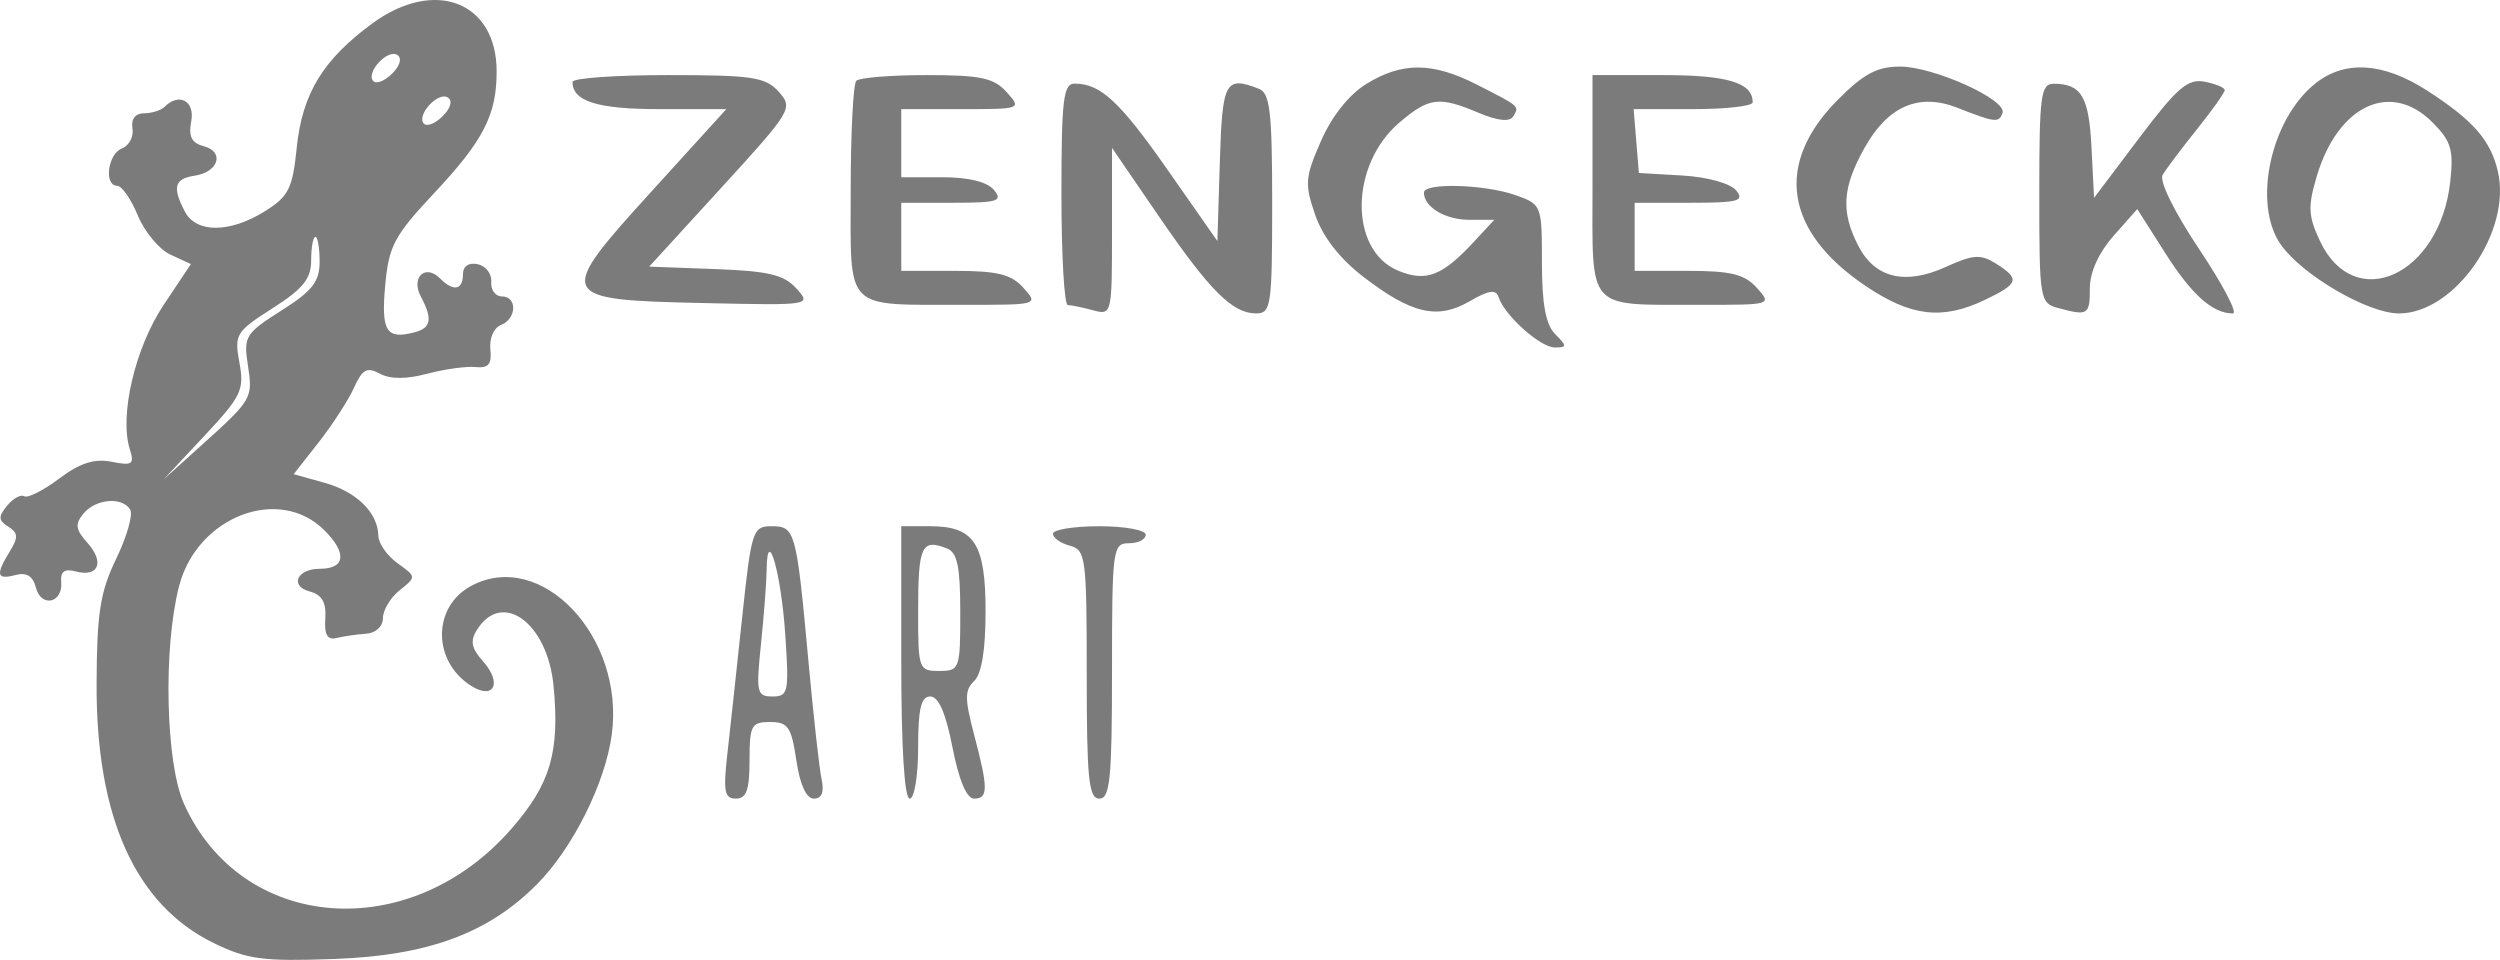 <svg xmlns="http://www.w3.org/2000/svg" fill="none" viewBox="0 0 1396 536" height="536" width="1396">
<path fill="#7B7B7B" d="M208.04 12.989C180.414 33.199 168.782 52.264 165.704 82.389C163.35 105.399 161.213 109.658 147.84 118.005C128.399 130.135 109.665 130.258 103.324 118.295C96.061 104.591 97.337 99.795 108.676 98.113C122.04 96.126 125.57 84.766 113.793 81.653C106.996 79.861 105.17 76.229 106.784 67.707C108.935 56.342 99.94 51.518 91.844 59.693C89.937 61.623 84.816 63.225 80.466 63.258C75.543 63.296 73.09 66.476 73.961 71.7C74.728 76.31 72.083 81.353 68.077 82.903C60.146 85.978 57.895 103.722 65.441 103.722C67.992 103.722 73.18 111.203 76.964 120.348C80.744 129.493 88.963 139.327 95.223 142.208L106.601 147.446L91.232 170.503C75.434 194.207 66.58 232.042 72.46 250.736C75.152 259.306 73.942 260.147 62.269 257.847C52.666 255.955 44.631 258.541 33.028 267.253C24.225 273.865 15.465 278.295 13.554 277.107C11.643 275.914 7.331 278.285 3.97 282.378C-1.081 288.519 -0.968 290.558 4.61 294.066C10.146 297.54 10.306 300.045 5.486 307.897C-2.587 321.049 -1.918 323.878 8.611 321.097C14.83 319.452 18.379 321.644 20.069 328.174C23.001 339.506 35.216 336.744 34.181 324.985C33.658 319.086 35.998 317.413 42.414 319.11C55.066 322.452 58.503 313.924 48.839 303.144C42.16 295.691 41.75 292.706 46.598 286.808C53.419 278.509 68.218 277.24 72.7 284.564C74.375 287.302 70.883 299.598 64.938 311.895C55.928 330.541 54.102 342.134 53.932 381.78C53.621 456.405 75.66 505.253 119.253 526.566C138.068 535.763 146.894 536.928 186.754 535.483C239.056 533.581 272.735 521.147 299.924 493.693C319.849 473.573 337.925 437.402 341.606 410.271C349.024 355.61 302.141 306.077 263.001 327.229C241.343 338.931 241.409 369.308 263.123 383.002C275.856 391.035 280.54 381.362 269.746 369.318C263.255 362.079 262.431 357.934 266.258 351.793C280.333 329.23 305.747 347.743 309.103 383.002C312.624 420.01 307.399 437.758 285.628 462.731C228.949 527.749 135.013 520.605 102.727 448.823C92.479 426.037 91.043 361.86 100.006 327.267C110.107 288.31 156.059 270.78 181.294 296.262C193.947 309.038 192.817 317.613 178.474 317.613C165.817 317.613 161.59 327.281 172.939 330.275C179.802 332.086 182.245 336.331 181.652 345.405C181.059 354.464 182.814 357.525 187.889 356.265C191.772 355.305 199.186 354.236 204.364 353.889C209.852 353.523 213.802 349.863 213.83 345.11C213.863 340.623 218.099 333.617 223.244 329.534C232.536 322.166 232.527 322.052 222.016 314.528C216.193 310.36 211.359 303.463 211.274 299.209C211.024 286.252 199.162 274.587 181.124 269.559L163.99 264.782L177.994 246.924C185.7 237.104 194.554 223.415 197.675 216.499C202.326 206.185 204.924 204.778 212.112 208.661C217.911 211.794 226.85 211.808 238.51 208.704C248.206 206.123 260.379 204.436 265.557 204.963C272.778 205.691 274.703 203.385 273.823 195.058C273.173 188.955 275.748 183.013 279.707 181.478C288.57 178.046 288.961 165.512 280.201 165.512C276.605 165.512 273.959 161.852 274.317 157.375C274.679 152.902 271.267 148.468 266.734 147.522C261.659 146.462 258.496 148.672 258.496 153.283C258.496 162.028 253.135 162.95 245.726 155.469C237.554 147.218 229.321 154.87 234.946 165.489C241.687 178.203 240.825 183.113 231.43 185.575C215.699 189.692 212.766 184.995 215.091 159.414C217.101 137.293 220.072 131.708 242.6 107.667C269.986 78.444 277.325 64.123 277.325 39.887C277.325 0.987 242.784 -12.426 208.04 12.989ZM219.05 41.023C214.978 45.13 210.238 47.069 208.511 45.329C203.997 40.771 216.301 27.215 221.823 30.661C224.576 32.382 223.451 36.579 219.05 41.023ZM763.02 46.826C753.285 52.82 743.72 64.846 737.629 78.749C728.719 99.092 728.436 102.719 734.419 120.015C738.684 132.331 748.117 144.456 761.358 154.623C788.283 175.304 802.711 178.622 820.612 168.25C831.523 161.924 835.336 161.406 836.871 166.045C840.236 176.25 860.143 194.031 868.197 194.031C875.116 194.031 875.135 193.352 868.409 186.564C863.132 181.231 861.014 169.804 861.014 146.623C861.014 114.483 860.868 114.107 846.191 108.94C829 102.89 795.113 101.949 795.113 107.524C795.113 115.585 807.008 122.734 820.41 122.734H834.413L822.999 135.054C805.295 154.167 796.201 157.613 780.639 151.106C753.229 139.641 753.718 91.977 781.491 68.377C798.041 54.317 803.525 53.652 825.757 63.035C836.23 67.45 843.018 68.182 844.906 65.093C848.502 59.218 848.93 59.593 824.721 47.268C799.929 34.644 783.006 34.525 763.02 46.826ZM1026.03 55.924C990.861 91.435 996.528 129.156 1041.6 159.571C1067.17 176.834 1084.59 178.854 1108.61 167.347C1127.33 158.378 1128.11 155.74 1114.57 147.208C1106.03 141.823 1101.86 142.094 1086.62 149.028C1063.83 159.409 1046.91 155.312 1037.62 137.16C1027.85 118.095 1028.74 104.705 1041.25 82.408C1054.28 59.17 1071.57 51.751 1093.01 60.183C1114.14 68.491 1116.14 68.724 1118.21 63.111C1120.92 55.777 1079.85 37.178 1060.94 37.178C1048.18 37.178 1040.52 41.294 1026.03 55.924ZM1292.95 46.556C1267.9 66.452 1257.69 113.637 1273.5 136.433C1285.33 153.482 1322.19 175.019 1339.55 175.019C1370.8 175.019 1402.69 129.17 1394.78 95.584C1390.7 78.254 1381.07 67.246 1355.52 50.719C1330.96 34.83 1309.51 33.404 1292.95 46.556ZM319.689 45.733C319.689 56.589 333.594 60.943 368.281 60.943H405.576L364.116 106.55C309.969 166.116 310.557 167.404 392.839 169.225C452.879 170.555 453.171 170.508 444.726 161.092C437.877 153.449 429.112 151.353 399.382 150.25L362.525 148.876L402.874 104.739C442.113 61.813 442.994 60.34 434.86 51.266C427.484 43.033 420.187 41.931 373.092 41.931C343.719 41.931 319.689 43.642 319.689 45.733ZM478.166 45.101C476.438 46.841 475.026 74.399 475.026 106.336C475.026 174.382 470.789 170.094 538.125 170.199C579.746 170.266 579.982 170.199 571.523 160.759C564.707 153.154 557.025 151.253 533.136 151.253H503.269V132.24V113.228H532.086C557.171 113.228 560.15 112.306 555.048 106.098C551.306 101.545 540.893 98.968 526.231 98.968H503.269V79.956V60.943H536.949C570.332 60.943 570.553 60.858 562.109 51.437C554.996 43.504 547.61 41.931 517.447 41.931C497.569 41.931 479.888 43.357 478.166 45.101ZM889.257 103.165C889.257 174.681 885.1 170.094 950.003 170.199C989.27 170.266 989.5 170.194 981.046 160.759C974.23 153.154 966.548 151.253 942.659 151.253H912.792V132.24V113.228H943.963C970.667 113.228 974.325 112.239 969.471 106.331C966.214 102.372 953.453 98.831 939.477 98.013L915.146 96.592L913.687 78.767L912.223 60.943H945.46C963.738 60.943 978.693 59.232 978.693 57.141C978.693 46.142 964.755 41.931 928.326 41.931H889.257V103.165ZM1194.6 76.961L1169.33 110.461L1167.89 82.252C1166.44 53.947 1162.28 46.893 1146.97 46.755C1139.55 46.693 1138.74 52.739 1138.74 107.919C1138.74 167.409 1139.04 169.239 1149.33 172.024C1165.96 176.525 1166.98 175.879 1166.98 160.835C1166.98 151.999 1171.97 141.01 1180.22 131.694L1193.45 116.736L1209.04 141.271C1223.9 164.662 1235.51 175.019 1246.84 175.019C1249.67 175.019 1241.24 158.929 1228.1 139.266C1214.11 118.323 1205.62 101.093 1207.62 97.675C1209.49 94.467 1218.07 83.064 1226.66 72.337C1235.26 61.609 1242.29 51.698 1242.29 50.315C1242.29 48.927 1237.25 46.817 1231.08 45.629C1221.7 43.818 1215.73 48.941 1194.6 76.961ZM592.705 108.475C592.705 142.46 594.296 170.294 596.235 170.332C598.175 170.365 604.529 171.687 610.357 173.26C620.816 176.093 620.948 175.542 620.948 129.355V82.584L646.899 120.486C675.631 162.451 688.213 175.019 701.492 175.019C709.749 175.019 710.384 170.651 710.384 113.736C710.384 62.241 709.193 51.993 702.938 49.569C684.146 42.287 682.537 45.324 681.143 90.65L679.788 134.617L652.387 95.389C625.392 56.742 614.589 46.684 600.076 46.684C593.764 46.684 592.705 55.567 592.705 108.475ZM247.293 64.788C243.221 68.895 238.481 70.835 236.754 69.095C232.24 64.537 244.544 50.981 250.066 54.427C252.819 56.147 251.694 60.344 247.293 64.788ZM1358.41 68.434C1368.78 78.905 1370.19 83.711 1368.19 101.64C1362.36 153.834 1314.77 175.456 1295.5 134.655C1288.91 120.704 1288.64 115.414 1293.64 98.55C1305.49 58.614 1335.06 44.863 1358.41 68.434ZM178.474 146.063C178.474 157.308 174.492 162.409 157.137 173.393C137.122 186.06 135.955 187.938 138.355 203.537C141.269 222.474 141.005 222.935 112.461 248.678L91.392 267.672L114.09 243.412C134.797 221.281 136.519 217.692 133.7 202.53C130.767 186.74 131.699 185.209 152.18 172.143C169.262 161.244 173.753 155.664 173.758 145.312C173.762 138.12 174.826 132.24 176.121 132.24C177.415 132.24 178.474 138.462 178.474 146.063ZM414.402 344.943C411.418 373.044 407.704 407.267 406.155 420.994C403.783 441.974 404.546 445.948 410.938 445.948C416.808 445.948 418.54 441.081 418.54 424.559C418.54 405.056 419.552 403.169 430.021 403.169C440.014 403.169 441.911 405.931 444.674 424.559C446.708 438.243 450.233 445.948 454.47 445.948C458.871 445.948 460.316 442.369 458.796 435.253C457.539 429.374 454.248 399.961 451.49 369.897C444.731 296.243 444.081 293.847 430.863 293.847C420.31 293.847 419.594 296.076 414.402 344.943ZM503.269 369.897C503.269 417.429 505.034 445.948 507.976 445.948C510.593 445.948 512.683 433.271 512.683 417.429C512.683 395.688 514.307 388.91 519.509 388.91C524.093 388.91 528.156 398.269 531.888 417.429C535.442 435.676 539.768 445.948 543.892 445.948C551.889 445.948 551.894 440.382 543.925 410.166C538.643 390.141 538.653 385.298 543.981 380.274C548.133 376.357 550.341 362.901 550.341 341.531C550.341 303.482 544.089 293.847 519.41 293.847H503.269V369.897ZM587.998 298.044C587.998 300.354 592.234 303.363 597.412 304.732C606.285 307.075 606.827 311.215 606.827 376.58C606.827 435.073 607.933 445.948 613.887 445.948C619.851 445.948 620.948 434.859 620.948 374.651C620.948 306.524 621.367 303.353 630.362 303.353C635.54 303.353 639.777 301.215 639.777 298.6C639.777 295.986 628.127 293.847 613.887 293.847C599.648 293.847 587.998 295.739 587.998 298.044ZM528.772 306.239C534.567 308.482 536.219 316.396 536.219 341.887C536.219 373.667 535.866 374.651 524.451 374.651C513.046 374.651 512.683 373.648 512.683 342.172C512.683 304.703 514.477 300.696 528.772 306.239ZM438.503 354.45C440.664 386.567 440.174 388.91 431.362 388.91C422.588 388.91 422.127 386.8 424.932 359.692C426.594 343.627 428.02 324.909 428.095 318.102C428.392 292.702 436.182 319.918 438.503 354.45Z" clip-rule="evenodd" fill-rule="evenodd"></path>
</svg>
